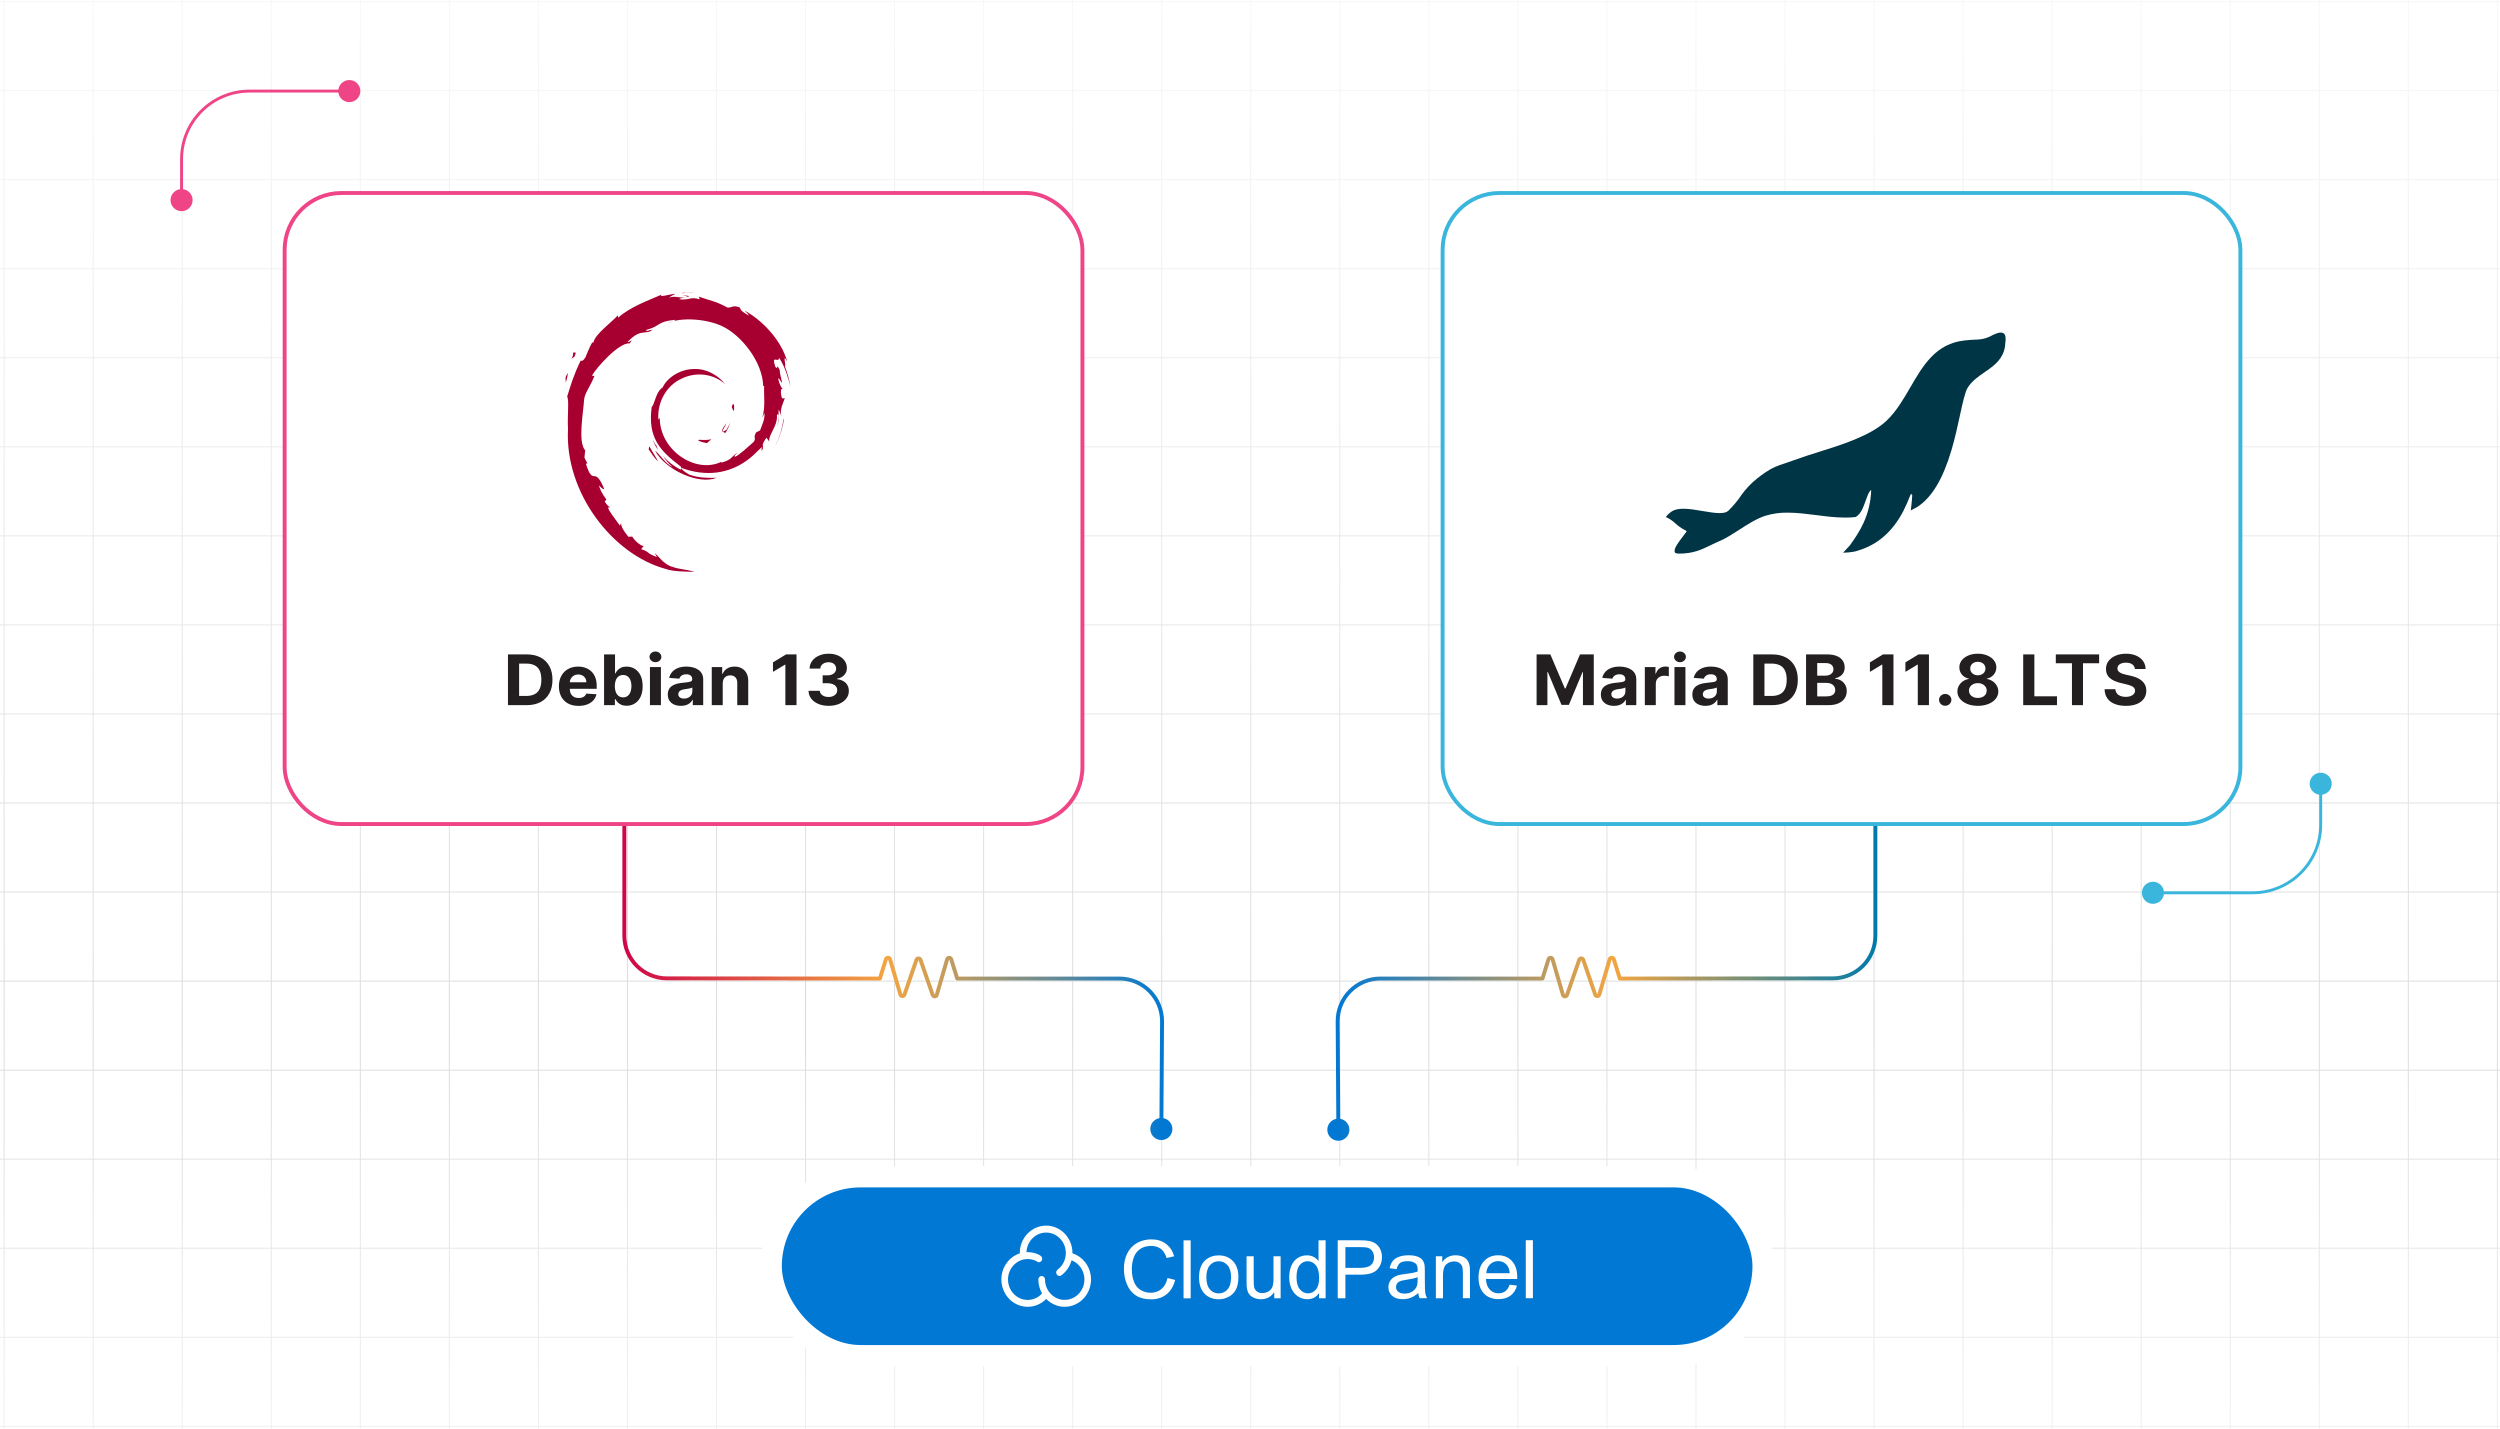 <?xml version="1.0" encoding="UTF-8"?><svg id="Layer_1" xmlns="http://www.w3.org/2000/svg" xmlns:xlink="http://www.w3.org/1999/xlink" viewBox="0 0 350 200"><defs><clipPath id="clippath"><rect width="350" height="200" fill="none" stroke-width="0"/></clipPath><clipPath id="clippath-1"><rect x="-99.362" y="-9.745" width="548.723" height="219.489" fill="none" stroke-width="0"/></clipPath><linearGradient id="linear-gradient" x1="175.105" y1="144.401" x2="175.105" y2="-40.519" gradientUnits="userSpaceOnUse"><stop offset="0" stop-color="#fff" stop-opacity="0"/><stop offset="1" stop-color="#fff"/></linearGradient><linearGradient id="linear-gradient-2" x1="201.895" y1="2874.387" x2="201.895" y2="2778.36" gradientTransform="translate(-26.79 -2633.959)" xlink:href="#linear-gradient"/><linearGradient id="linear-gradient-3" x1="349.891" y1="98.605" x2="486.78" y2="98.605" gradientUnits="userSpaceOnUse"><stop offset="0" stop-color="#fff" stop-opacity="0"/><stop offset="1" stop-color="#fff"/></linearGradient><linearGradient id="linear-gradient-4" x1="-136.57" y1="98.605" x2=".202" y2="98.605" gradientUnits="userSpaceOnUse"><stop offset="0" stop-color="#fff"/><stop offset="1" stop-color="#fff" stop-opacity="0"/></linearGradient><linearGradient id="linear-gradient-5" x1="87.132" y1="135.929" x2="162.958" y2="135.929" gradientUnits="userSpaceOnUse"><stop offset="0" stop-color="#ce0548"/><stop offset=".488" stop-color="#f3a541"/><stop offset=".575" stop-color="#cf9e56"/><stop offset=".768" stop-color="#748d8d"/><stop offset="1" stop-color="#0178d3"/></linearGradient><linearGradient id="linear-gradient-6" x1="87.132" y1="158.062" x2="162.958" y2="158.062" xlink:href="#linear-gradient-5"/><linearGradient id="linear-gradient-7" x1="262.826" y1="135.978" x2="187" y2="135.978" gradientUnits="userSpaceOnUse"><stop offset="0" stop-color="#007aaa"/><stop offset=".488" stop-color="#f3a541"/><stop offset=".574" stop-color="#cf9e56"/><stop offset=".766" stop-color="#748d8d"/><stop offset=".996" stop-color="#0178d3"/></linearGradient><linearGradient id="linear-gradient-8" x1="262.826" y1="158.159" x2="187" y2="158.159" xlink:href="#linear-gradient-7"/><filter id="drop-shadow-1" filterUnits="userSpaceOnUse"><feOffset dx="1.646" dy="1.646"/><feGaussianBlur result="blur" stdDeviation="2.744"/><feFlood flood-color="#333" flood-opacity=".13"/><feComposite in2="blur" operator="in"/><feComposite in="SourceGraphic"/></filter><filter id="drop-shadow-2" filterUnits="userSpaceOnUse"><feOffset dx="1.646" dy="1.646"/><feGaussianBlur result="blur-2" stdDeviation="2.744"/><feFlood flood-color="#333" flood-opacity=".13"/><feComposite in2="blur-2" operator="in"/><feComposite in="SourceGraphic"/></filter><filter id="drop-shadow-3" filterUnits="userSpaceOnUse"><feOffset dx="2.294" dy="2.294"/><feGaussianBlur result="blur-3" stdDeviation="3.824"/><feFlood flood-color="#333" flood-opacity=".13"/><feComposite in2="blur-3" operator="in"/><feComposite in="SourceGraphic"/></filter></defs><g clip-path="url(#clippath)"><g clip-path="url(#clippath-1)"><rect x="-99.257" y="-9.79" width="548.723" height="219.489" fill="#fff" stroke-width="0"/><rect x="-99.152" y="-174.303" width="548.513" height="548.513" fill="none" stroke="#dadbdc" stroke-miterlimit="10" stroke-width=".137"/><line x1="-99.152" y1="199.684" x2="449.362" y2="199.684" fill="none" stroke="#dadbdc" stroke-miterlimit="10" stroke-width=".137"/><line x1="-99.152" y1="187.218" x2="449.362" y2="187.218" fill="none" stroke="#dadbdc" stroke-miterlimit="10" stroke-width=".137"/><line x1="-99.152" y1="174.751" x2="449.362" y2="174.751" fill="none" stroke="#dadbdc" stroke-miterlimit="10" stroke-width=".137"/><line x1="-99.152" y1="162.285" x2="449.362" y2="162.285" fill="none" stroke="#dadbdc" stroke-miterlimit="10" stroke-width=".137"/><line x1="-99.152" y1="149.819" x2="449.362" y2="149.819" fill="none" stroke="#dadbdc" stroke-miterlimit="10" stroke-width=".137"/><line x1="-99.152" y1="137.353" x2="449.362" y2="137.353" fill="none" stroke="#dadbdc" stroke-miterlimit="10" stroke-width=".137"/><line x1="-99.152" y1="124.887" x2="449.362" y2="124.887" fill="none" stroke="#dadbdc" stroke-miterlimit="10" stroke-width=".137"/><line x1="-99.152" y1="112.42" x2="449.362" y2="112.42" fill="none" stroke="#dadbdc" stroke-miterlimit="10" stroke-width=".137"/><line x1="-99.152" y1="99.954" x2="449.362" y2="99.954" fill="none" stroke="#dadbdc" stroke-miterlimit="10" stroke-width=".137"/><line x1="-99.152" y1="87.488" x2="449.362" y2="87.488" fill="none" stroke="#dadbdc" stroke-miterlimit="10" stroke-width=".137"/><line x1="-99.152" y1="75.022" x2="449.362" y2="75.022" fill="none" stroke="#dadbdc" stroke-miterlimit="10" stroke-width=".137"/><line x1="-99.152" y1="62.556" x2="449.362" y2="62.556" fill="none" stroke="#dadbdc" stroke-miterlimit="10" stroke-width=".137"/><line x1="-99.152" y1="50.089" x2="449.362" y2="50.089" fill="none" stroke="#dadbdc" stroke-miterlimit="10" stroke-width=".137"/><line x1="-99.152" y1="37.623" x2="449.362" y2="37.623" fill="none" stroke="#dadbdc" stroke-miterlimit="10" stroke-width=".137"/><line x1="-99.152" y1="25.157" x2="449.362" y2="25.157" fill="none" stroke="#dadbdc" stroke-miterlimit="10" stroke-width=".137"/><line x1="-99.152" y1="12.691" x2="449.362" y2="12.691" fill="none" stroke="#dadbdc" stroke-miterlimit="10" stroke-width=".137"/><line x1="-99.152" y1=".225" x2="449.362" y2=".225" fill="none" stroke="#dadbdc" stroke-miterlimit="10" stroke-width=".137"/><line x1="349.632" y1="-174.303" x2="349.632" y2="374.211" fill="none" stroke="#dadbdc" stroke-miterlimit="10" stroke-width=".137"/><line x1="337.166" y1="-174.303" x2="337.166" y2="374.211" fill="none" stroke="#dadbdc" stroke-miterlimit="10" stroke-width=".137"/><line x1="324.7" y1="-174.303" x2="324.7" y2="374.211" fill="none" stroke="#dadbdc" stroke-miterlimit="10" stroke-width=".137"/><line x1="312.233" y1="-174.303" x2="312.233" y2="374.211" fill="none" stroke="#dadbdc" stroke-miterlimit="10" stroke-width=".137"/><line x1="299.767" y1="-174.303" x2="299.767" y2="374.211" fill="none" stroke="#dadbdc" stroke-miterlimit="10" stroke-width=".137"/><line x1="287.301" y1="-174.303" x2="287.301" y2="374.211" fill="none" stroke="#dadbdc" stroke-miterlimit="10" stroke-width=".137"/><line x1="274.835" y1="-174.303" x2="274.835" y2="374.211" fill="none" stroke="#dadbdc" stroke-miterlimit="10" stroke-width=".137"/><line x1="262.368" y1="-174.303" x2="262.368" y2="374.211" fill="none" stroke="#dadbdc" stroke-miterlimit="10" stroke-width=".137"/><line x1="249.902" y1="-174.303" x2="249.902" y2="374.211" fill="none" stroke="#dadbdc" stroke-miterlimit="10" stroke-width=".137"/><line x1="237.436" y1="-174.303" x2="237.436" y2="374.211" fill="none" stroke="#dadbdc" stroke-miterlimit="10" stroke-width=".137"/><line x1="224.97" y1="-174.303" x2="224.97" y2="374.211" fill="none" stroke="#dadbdc" stroke-miterlimit="10" stroke-width=".137"/><line x1="212.504" y1="-174.303" x2="212.504" y2="374.211" fill="none" stroke="#dadbdc" stroke-miterlimit="10" stroke-width=".137"/><line x1="200.037" y1="-174.303" x2="200.037" y2="374.211" fill="none" stroke="#dadbdc" stroke-miterlimit="10" stroke-width=".137"/><line x1="187.571" y1="-174.303" x2="187.571" y2="374.211" fill="none" stroke="#dadbdc" stroke-miterlimit="10" stroke-width=".137"/><line x1="175.105" y1="-174.303" x2="175.105" y2="374.211" fill="none" stroke="#dadbdc" stroke-miterlimit="10" stroke-width=".137"/><line x1="162.639" y1="-174.303" x2="162.639" y2="374.211" fill="none" stroke="#dadbdc" stroke-miterlimit="10" stroke-width=".137"/><line x1="150.173" y1="-174.303" x2="150.173" y2="374.211" fill="none" stroke="#dadbdc" stroke-miterlimit="10" stroke-width=".137"/><line x1="137.706" y1="-174.303" x2="137.706" y2="374.211" fill="none" stroke="#dadbdc" stroke-miterlimit="10" stroke-width=".137"/><line x1="125.24" y1="-174.303" x2="125.24" y2="374.211" fill="none" stroke="#dadbdc" stroke-miterlimit="10" stroke-width=".137"/><line x1="112.774" y1="-174.303" x2="112.774" y2="374.211" fill="none" stroke="#dadbdc" stroke-miterlimit="10" stroke-width=".137"/><line x1="100.308" y1="-174.303" x2="100.308" y2="374.211" fill="none" stroke="#dadbdc" stroke-miterlimit="10" stroke-width=".137"/><line x1="87.842" y1="-174.303" x2="87.842" y2="374.211" fill="none" stroke="#dadbdc" stroke-miterlimit="10" stroke-width=".137"/><line x1="75.375" y1="-174.303" x2="75.375" y2="374.211" fill="none" stroke="#dadbdc" stroke-miterlimit="10" stroke-width=".137"/><line x1="62.909" y1="-174.303" x2="62.909" y2="374.211" fill="none" stroke="#dadbdc" stroke-miterlimit="10" stroke-width=".137"/><line x1="50.443" y1="-174.303" x2="50.443" y2="374.211" fill="none" stroke="#dadbdc" stroke-miterlimit="10" stroke-width=".137"/><line x1="37.977" y1="-174.303" x2="37.977" y2="374.211" fill="none" stroke="#dadbdc" stroke-miterlimit="10" stroke-width=".137"/><line x1="25.511" y1="-174.303" x2="25.511" y2="374.211" fill="none" stroke="#dadbdc" stroke-miterlimit="10" stroke-width=".137"/><line x1="13.044" y1="-174.303" x2="13.044" y2="374.211" fill="none" stroke="#dadbdc" stroke-miterlimit="10" stroke-width=".137"/><line x1=".578" y1="-174.303" x2=".578" y2="374.211" fill="none" stroke="#dadbdc" stroke-miterlimit="10" stroke-width=".137"/><rect x="-123.675" y="-40.519" width="597.56" height="184.92" fill="url(#linear-gradient)" stroke-width="0"/><rect x="-123.675" y="144.401" width="597.56" height="96.027" transform="translate(350.21 384.828) rotate(180)" fill="url(#linear-gradient-2)" stroke-width="0"/><rect x="349.891" y="-29.796" width="136.889" height="256.803" fill="url(#linear-gradient-3)" stroke-width="0"/><rect x="-136.57" y="-29.796" width="136.772" height="256.803" fill="url(#linear-gradient-4)" stroke-width="0"/><path d="M25.42,28.095v-5.815c0-5.261,4.265-9.527,9.527-9.527h14.034" fill="none" stroke="#ef4587" stroke-miterlimit="10" stroke-width=".411"/><circle cx="25.42" cy="28.018" r="1.547" fill="#ef4587" stroke-width="0"/><path d="M48.904,14.3c.854,0,1.547-.693,1.547-1.547s-.693-1.547-1.547-1.547-1.547.693-1.547,1.547.693,1.547,1.547,1.547Z" fill="#ef4587" stroke-width="0"/><path d="M324.898,109.647v5.815c0,5.261-4.265,9.527-9.527,9.527h-14.034" fill="none" stroke="#3ab5db" stroke-miterlimit="10" stroke-width=".411"/><path d="M323.351,109.724c0-.855.693-1.547,1.547-1.547s1.547.693,1.547,1.547-.693,1.547-1.547,1.547-1.547-.693-1.547-1.547Z" fill="#3ab5db" stroke-width="0"/><circle cx="301.414" cy="124.989" r="1.547" fill="#3ab5db" stroke-width="0"/><path d="M87.407,113.718v17.282c0,3.297,2.671,5.971,5.968,5.973l29.811.024.845-2.699c.088-.283.49-.279.574.005l1.449,4.933c.082.28.476.289.571.013l1.677-4.866c.093-.269.473-.27.567-.001l1.708,4.912c.096.276.489.266.571-.015l1.448-4.969c.083-.285.486-.289.574-.005l.836,2.691h22.706c3.312,0,5.992,2.695,5.973,6.007l-.097,15.134" fill="none" stroke="url(#linear-gradient-5)" stroke-linejoin="round" stroke-width=".549"/><path d="M161.041,158.052c-.005.854.683,1.552,1.537,1.557s1.552-.683,1.557-1.537c.005-.854-.683-1.552-1.537-1.557s-1.552.683-1.557,1.537Z" fill="url(#linear-gradient-6)" stroke-width="0"/><path d="M262.552,113.718v17.282c0,3.297-2.671,5.971-5.968,5.973l-29.811.024-.845-2.699c-.089-.283-.49-.279-.574.005l-1.449,4.933c-.082.28-.476.289-.571.013l-1.677-4.866c-.093-.269-.473-.27-.567-.001l-1.708,4.912c-.096.276-.489.266-.571-.015l-1.448-4.969c-.083-.285-.486-.289-.574-.005l-.836,2.691h-22.706c-3.312,0-5.992,2.695-5.973,6.007l.097,15.231" fill="none" stroke="url(#linear-gradient-7)" stroke-linejoin="round" stroke-width=".549"/><path d="M185.823,158.169c.005.854.703,1.543,1.557,1.537s1.543-.703,1.537-1.557c-.005-.854-.703-1.543-1.557-1.537s-1.543.703-1.537,1.557Z" fill="url(#linear-gradient-8)" stroke-width="0"/><g filter="url(#drop-shadow-1)"><rect x="38.203" y="25.374" width="111.689" height="88.344" rx="7.953" ry="7.953" fill="#fff" stroke="#ef4587" stroke-miterlimit="10" stroke-width=".549"/><path d="M96.348,59.923c-.649.009.123.334.971.465.221-.172.433-.355.636-.547-.528.129-1.065.132-1.607.083M99.834,59.054c.386-.534.669-1.118.768-1.723-.087.43-.32.803-.541,1.195-1.214.764-.114-.454-.001-.917-1.305,1.643-.179.985-.226,1.444M101.121,55.706c.078-1.17-.231-.8-.334-.354.121.063.217.825.334.354M93.885,39.719c.347.062.749.11.693.192.379-.083.465-.159-.693-.193M94.577,39.912l-.245.051.228-.02.017-.03M105.386,56.149c.039,1.05-.307,1.56-.619,2.462l-.562.281c-.459.892.045.567-.284,1.276-.717.637-2.176,1.995-2.643,2.119-.341-.007.231-.402.306-.557-.96.66-.77.99-2.238,1.391l-.043-.096c-3.621,1.704-8.651-1.672-8.585-6.279-.039.293-.11.219-.19.338-.187-2.37,1.095-4.751,3.256-5.722,2.114-1.047,4.592-.617,6.106.794-.831-1.09-2.487-2.244-4.449-2.136-1.922.03-3.72,1.252-4.319,2.577-.985.62-1.099,2.39-1.528,2.713-.577,4.242,1.086,6.075,3.899,8.231.443.298.125.344.185.571-.934-.438-1.79-1.099-2.494-1.907.373.547.776,1.078,1.297,1.496-.881-.298-2.058-2.135-2.402-2.21,1.52,2.72,6.163,4.77,8.595,3.753-1.125.041-2.555.023-3.819-.444-.531-.273-1.253-.839-1.124-.946,3.318,1.24,6.747.94,9.618-1.363.73-.569,1.529-1.537,1.759-1.55-.347.522.059.252-.207.713.728-1.174-.316-.478.753-2.028l.395.544c-.147-.974,1.21-2.158,1.072-3.699.311-.471.347.507.017,1.591.458-1.203.121-1.396.239-2.389.127.334.294.688.38,1.04-.299-1.162.307-1.958.456-2.633-.147-.065-.46.514-.532-.859.011-.596.166-.312.226-.459-.117-.068-.424-.524-.611-1.401.136-.206.362.534.547.565-.119-.697-.323-1.229-.331-1.764-.539-1.125-.191.15-.628-.483-.573-1.788.476-.415.547-1.227.869,1.259,1.364,3.21,1.592,4.018-.174-.985-.454-1.94-.796-2.863.264.111-.425-2.027.343-.611-.82-3.019-3.511-5.839-5.987-7.163.302.277.685.625.548.68-1.231-.733-1.015-.79-1.191-1.1-1.003-.408-1.069.033-1.733.001-1.891-1.003-2.255-.896-3.995-1.525l.079.37c-1.253-.417-1.459.158-2.813.001-.083-.065.434-.233.858-.295-1.211.16-1.154-.239-2.339.044.292-.205.6-.34.912-.515-.987.06-2.357.575-1.934.107-1.61.719-4.471,1.727-6.076,3.233l-.051-.337c-.736.883-3.208,2.638-3.404,3.78l-.197.046c-.383.648-.63,1.382-.934,2.049-.501.853-.734.328-.663.462-.985,1.997-1.474,3.674-1.896,5.049.301.45.007,2.709.121,4.517-.494,8.929,6.267,17.598,13.657,19.6,1.083.387,2.694.372,4.064.412-1.617-.463-1.826-.245-3.4-.794-1.137-.535-1.385-1.146-2.19-1.844l.319.563c-1.578-.558-.918-.691-2.202-1.098l.341-.444c-.512-.039-1.355-.862-1.585-1.318l-.559.022c-.672-.83-1.031-1.427-1.004-1.89l-.181.322c-.205-.352-2.473-3.111-1.297-2.469-.219-.2-.509-.325-.825-.898l.24-.274c-.567-.728-1.042-1.663-1.006-1.974.302.408.512.484.719.554-1.43-3.549-1.51-.196-2.594-3.612l.229-.018c-.176-.265-.282-.552-.424-.834l.099-.994c-1.03-1.191-.288-5.062-.139-7.186.103-.864.859-1.783,1.435-3.224l-.35-.06c.67-1.169,3.826-4.694,5.288-4.513.708-.89-.14-.003-.279-.227,1.555-1.61,2.044-1.137,3.094-1.427,1.132-.672-.971.262-.435-.256,1.957-.5,1.387-1.136,3.94-1.39.27.153-.625.236-.849.435,1.63-.797,5.16-.616,7.452.443,2.66,1.243,5.648,4.918,5.766,8.374l.134.036c-.068,1.374.21,2.963-.272,4.423l.328-.692M89.259,60.815l-.091.455c.427.58.766,1.208,1.31,1.661-.392-.765-.683-1.082-1.219-2.117M90.267,60.775c-.226-.25-.36-.551-.509-.85.143.527.436.979.709,1.44l-.2-.589M108.124,56.894l-.096.24c-.176,1.258-.558,2.479-1.132,3.612.636-1.2,1.052-2.505,1.227-3.852M94.013,39.408c.439-.161,1.08-.088,1.545-.194-.607.051-1.211.081-1.808.158l.263.036M78.596,47.606c.101.937-.705,1.3.178.683.474-1.066-.185-.294-.178-.683M77.558,51.942c.203-.625.24-1,.318-1.361-.562.719-.259.872-.318,1.361" fill="#a70030" stroke-width="0"/><path d="M72.086,97.074h-2.618v-7.103h2.64c.743,0,1.382.142,1.919.425s.949.69,1.239,1.219c.29.53.434,1.164.434,1.901,0,.74-.144,1.376-.434,1.908-.29.532-.705.94-1.244,1.224-.54.285-1.185.427-1.935.427ZM71.03,95.787h.992c.462,0,.851-.079,1.167-.238.316-.158.554-.405.714-.739.16-.334.24-.766.24-1.295,0-.525-.08-.954-.24-1.287-.16-.333-.398-.578-.712-.735s-.703-.236-1.165-.236h-.996v4.53Z" fill="#231f20" stroke-width="0"/><path d="M79.349,97.178c-.57,0-1.06-.111-1.469-.335-.41-.223-.726-.54-.947-.951-.221-.41-.332-.896-.332-1.458,0-.548.11-1.029.332-1.443.221-.414.533-.736.936-.967.402-.231.875-.347,1.419-.347.365,0,.706.056,1.022.169.316.112.593.28.83.504.237.225.421.506.554.845.132.339.198.735.198,1.188v.406h-4.677v-.915h3.231c0-.213-.048-.401-.144-.565s-.229-.293-.398-.387-.366-.141-.59-.141c-.233,0-.439.052-.618.154-.179.103-.319.241-.42.413-.101.172-.152.363-.155.574v.871c0,.264.051.491.153.683.102.192.247.34.435.444s.41.156.667.156c.17,0,.327-.023.469-.069.142-.046.263-.116.364-.208s.178-.206.231-.34l1.42.09c-.072.328-.219.614-.441.858-.223.244-.509.434-.858.569s-.753.203-1.21.203Z" fill="#231f20" stroke-width="0"/><path d="M82.923,97.074v-7.103h1.536v2.67h.047c.067-.144.165-.29.294-.439.128-.149.297-.274.505-.374.207-.101.467-.151.777-.151.404,0,.776.102,1.118.304.341.202.614.506.818.912s.307.914.307,1.524c0,.594-.099,1.095-.297,1.503-.199.408-.468.717-.808.926-.34.209-.721.314-1.141.314-.298,0-.551-.048-.759-.143s-.378-.214-.51-.359-.233-.29-.303-.439h-.069v.853h-1.514ZM84.426,94.41c0,.317.046.593.137.829s.224.419.397.55c.173.131.384.196.631.196.25,0,.461-.066.635-.2.173-.133.305-.318.395-.555.09-.237.135-.511.135-.82,0-.308-.044-.578-.133-.811-.089-.234-.22-.416-.393-.548-.173-.132-.386-.198-.638-.198-.25,0-.461.064-.633.191s-.304.308-.395.541-.137.509-.137.826Z" fill="#231f20" stroke-width="0"/><path d="M90.117,91.06c-.229,0-.424-.073-.586-.22s-.244-.323-.244-.529c0-.204.082-.379.244-.526.162-.146.357-.22.586-.22s.424.074.586.22c.162.147.244.322.244.526,0,.206-.082.382-.244.529s-.357.22-.586.22ZM89.346,97.074v-5.328h1.536v5.328h-1.536Z" fill="#231f20" stroke-width="0"/><path d="M93.686,97.174c-.353,0-.668-.06-.945-.179s-.495-.296-.654-.531c-.16-.234-.24-.527-.24-.879,0-.296.056-.545.169-.746.113-.201.267-.363.461-.485s.416-.215.665-.277c.248-.062.51-.106.784-.132.322-.032.582-.063.779-.092.197-.029.34-.072.429-.13.089-.058.133-.143.133-.256v-.021c0-.22-.071-.39-.214-.51s-.346-.181-.607-.181c-.277,0-.497.059-.66.175s-.272.263-.325.439l-1.42-.111c.072-.324.214-.604.425-.841s.485-.42.82-.548c.335-.128.724-.193,1.167-.193.308,0,.603.035.885.104.283.069.534.177.754.323.22.145.394.333.521.56.127.228.191.5.191.817v3.593h-1.457v-.739h-.043c-.089.167-.208.313-.357.439s-.328.224-.537.294c-.209.071-.451.106-.725.106ZM94.126,96.155c.226,0,.426-.043.599-.13.173-.086.309-.204.408-.352s.148-.315.148-.503v-.565c-.048.03-.114.058-.197.082-.083.024-.176.046-.279.066-.103.02-.207.037-.31.052-.103.015-.197.028-.281.04-.181.025-.338.066-.473.121-.135.056-.239.13-.314.224-.075.094-.112.21-.112.349,0,.201.076.354.229.46.152.105.347.158.582.158Z" fill="#231f20" stroke-width="0"/><path d="M99.536,93.994v3.08h-1.536v-5.328h1.464v.94h.065c.123-.31.328-.555.617-.737s.638-.273,1.049-.273c.385,0,.72.081,1.006.243.286.162.509.392.667.692.159.299.238.656.238,1.07v3.392h-1.536v-3.128c.002-.326-.084-.581-.26-.765-.175-.184-.417-.276-.725-.276-.207,0-.389.043-.546.128-.158.085-.28.209-.368.373-.088.163-.133.359-.135.588Z" fill="#231f20" stroke-width="0"/><path d="M109.867,89.971v7.103h-1.562v-5.678h-.043l-1.691,1.02v-1.331l1.828-1.113h1.468Z" fill="#231f20" stroke-width="0"/><path d="M114.353,97.171c-.539,0-1.018-.09-1.437-.269-.42-.179-.75-.426-.992-.742-.242-.315-.366-.68-.373-1.094h1.572c.01.173.069.326.179.456.109.131.255.232.438.304s.388.107.617.107c.238,0,.448-.041.631-.122.183-.081.326-.193.429-.336.103-.143.155-.309.155-.496,0-.19-.055-.358-.164-.505s-.266-.262-.469-.345c-.203-.083-.444-.124-.723-.124h-.689v-1.103h.689c.235,0,.444-.04.625-.118.182-.079.323-.188.424-.328.101-.14.151-.304.151-.491,0-.178-.044-.335-.131-.47-.088-.135-.21-.241-.368-.317-.157-.076-.34-.114-.55-.114-.211,0-.405.037-.581.109-.175.073-.316.176-.422.31-.106.134-.162.291-.169.472h-1.497c.007-.41.128-.77.364-1.083.235-.312.554-.557.954-.733.4-.177.853-.265,1.358-.265.51,0,.956.089,1.338.267.382.178.68.418.893.72.213.301.318.64.315,1.014.002.398-.126.73-.384.996-.258.266-.594.435-1.008.506v.056c.543.067.958.248,1.243.542.285.295.426.663.423,1.105.002.404-.118.764-.362,1.079s-.58.561-1.008.742c-.428.18-.918.271-1.471.271Z" fill="#231f20" stroke-width="0"/></g><g filter="url(#drop-shadow-2)"><rect x="200.319" y="25.374" width="111.689" height="88.344" rx="7.953" ry="7.953" fill="#fff" stroke="#3ab5db" stroke-miterlimit="10" stroke-width=".549"/><path d="M213.476,89.971h1.926l2.034,4.772h.086l2.034-4.772h1.926v7.103h-1.515v-4.623h-.061l-1.911,4.589h-1.031l-1.911-4.606h-.061v4.641h-1.515v-7.103Z" fill="#231f20" stroke-width="0"/><path d="M224.315,97.174c-.353,0-.668-.06-.944-.179s-.495-.296-.655-.531c-.159-.234-.239-.527-.239-.879,0-.296.057-.545.169-.746.113-.201.268-.363.462-.485.195-.123.417-.215.665-.277.249-.062.511-.106.785-.132.321-.032.581-.063.778-.092.197-.029.34-.072.43-.13.089-.058.133-.143.133-.256v-.021c0-.22-.071-.39-.214-.51-.144-.12-.346-.181-.608-.181-.276,0-.496.059-.659.175-.164.117-.273.263-.325.439l-1.421-.111c.072-.324.214-.604.426-.841s.485-.42.82-.548c.336-.128.725-.193,1.167-.193.308,0,.603.035.885.104s.534.177.754.323.394.333.521.56c.127.228.19.5.19.817v3.593h-1.457v-.739h-.043c-.089.167-.208.313-.356.439-.149.126-.328.224-.538.294-.209.071-.45.106-.725.106ZM224.756,96.155c.226,0,.425-.043.599-.13.173-.086.309-.204.407-.352s.147-.315.147-.503v-.565c-.048.03-.113.058-.196.082-.083.024-.176.046-.279.066-.103.02-.207.037-.31.052s-.197.028-.281.04c-.18.025-.338.066-.472.121-.135.056-.239.13-.315.224-.074.094-.111.21-.111.349,0,.201.076.354.229.46.153.105.347.158.583.158Z" fill="#231f20" stroke-width="0"/><path d="M228.629,97.074v-5.328h1.489v.93h.058c.101-.331.271-.581.509-.751.237-.17.512-.255.822-.255.076,0,.159.005.248.014s.167.022.234.038v1.311c-.072-.021-.172-.04-.299-.056-.128-.016-.244-.024-.35-.024-.227,0-.428.047-.605.141s-.316.224-.418.39c-.102.167-.153.358-.153.576v3.014h-1.536Z" fill="#231f20" stroke-width="0"/><path d="M233.551,91.06c-.229,0-.424-.073-.586-.22s-.243-.323-.243-.529c0-.204.081-.379.243-.526.162-.146.357-.22.586-.22s.424.074.586.22c.162.147.243.322.243.526,0,.206-.081.382-.243.529s-.357.22-.586.22ZM232.779,97.074v-5.328h1.536v5.328h-1.536Z" fill="#231f20" stroke-width="0"/><path d="M237.12,97.174c-.353,0-.668-.06-.944-.179s-.495-.296-.655-.531c-.159-.234-.239-.527-.239-.879,0-.296.057-.545.169-.746.113-.201.268-.363.462-.485.195-.123.417-.215.665-.277.249-.062.511-.106.785-.132.321-.032.581-.063.778-.092.197-.029.34-.072.43-.13.089-.058.133-.143.133-.256v-.021c0-.22-.071-.39-.214-.51-.144-.12-.346-.181-.608-.181-.276,0-.496.059-.659.175-.164.117-.273.263-.325.439l-1.421-.111c.072-.324.214-.604.426-.841s.485-.42.82-.548c.336-.128.725-.193,1.167-.193.308,0,.603.035.885.104s.534.177.754.323.394.333.521.56c.127.228.19.5.19.817v3.593h-1.457v-.739h-.043c-.089.167-.208.313-.356.439-.149.126-.328.224-.538.294-.209.071-.45.106-.725.106ZM237.56,96.155c.226,0,.425-.043.599-.13.173-.086.309-.204.407-.352s.147-.315.147-.503v-.565c-.048.03-.113.058-.196.082-.083.024-.176.046-.279.066-.103.02-.207.037-.31.052s-.197.028-.281.04c-.18.025-.338.066-.472.121-.135.056-.239.13-.315.224-.074.094-.111.21-.111.349,0,.201.076.354.229.46.153.105.347.158.583.158Z" fill="#231f20" stroke-width="0"/><path d="M246.435,97.074h-2.618v-7.103h2.64c.743,0,1.383.142,1.919.425s.949.69,1.238,1.219c.29.53.435,1.164.435,1.901,0,.74-.144,1.376-.435,1.908-.289.532-.704.94-1.244,1.224-.539.285-1.185.427-1.935.427ZM245.378,95.787h.992c.461,0,.851-.079,1.166-.238.316-.158.555-.405.714-.739.16-.334.24-.766.24-1.295,0-.525-.08-.954-.24-1.287-.159-.333-.397-.578-.712-.735-.315-.157-.703-.236-1.165-.236h-.995v4.53Z" fill="#231f20" stroke-width="0"/><path d="M251.202,97.074v-7.103h2.957c.544,0,.997.077,1.359.232.363.155.637.37.819.644s.273.589.273.945c0,.277-.058.52-.173.73s-.273.38-.475.513c-.2.133-.43.228-.686.283v.069c.281.012.545.088.792.229.246.141.446.338.6.591.154.253.231.555.231.904,0,.377-.097.712-.291,1.007-.193.295-.478.528-.856.699-.377.171-.842.257-1.395.257h-3.155ZM252.764,92.943h1.158c.214,0,.404-.037.571-.109s.299-.176.397-.31c.098-.134.146-.295.146-.482,0-.256-.095-.463-.283-.621-.19-.157-.456-.236-.803-.236h-1.187v1.758ZM252.764,95.846h1.273c.435,0,.752-.08.952-.241.199-.161.299-.375.299-.644,0-.196-.049-.37-.147-.52s-.239-.269-.421-.354c-.181-.085-.397-.128-.646-.128h-1.31v1.887Z" fill="#231f20" stroke-width="0"/><path d="M263.438,89.971v7.103h-1.562v-5.678h-.043l-1.691,1.02v-1.331l1.828-1.113h1.468Z" fill="#231f20" stroke-width="0"/><path d="M268.407,89.971v7.103h-1.562v-5.678h-.043l-1.691,1.02v-1.331l1.828-1.113h1.468Z" fill="#231f20" stroke-width="0"/><path d="M270.685,97.164c-.237,0-.441-.082-.611-.245-.169-.163-.254-.359-.254-.588,0-.227.085-.421.254-.583.17-.162.374-.243.611-.243.231,0,.433.081.606.243.173.162.259.356.259.583,0,.152-.04.292-.12.418-.081.126-.185.227-.315.302s-.273.113-.43.113Z" fill="#231f20" stroke-width="0"/><path d="M275.251,97.171c-.555,0-1.049-.087-1.48-.262-.432-.175-.769-.414-1.015-.716-.245-.303-.368-.646-.368-1.03,0-.296.07-.568.211-.817s.333-.456.575-.621c.243-.166.515-.271.815-.317v-.049c-.395-.076-.714-.26-.96-.553-.245-.292-.367-.633-.367-1.021,0-.368.111-.696.335-.983.224-.288.531-.515.922-.68.391-.166.835-.248,1.332-.248.498,0,.942.083,1.333.249s.697.394.921.682c.224.288.337.614.339.98-.002.391-.127.731-.375,1.023-.247.291-.565.475-.952.551v.049c.296.046.565.152.807.317.241.165.434.372.576.621.144.248.216.521.219.817-.003.384-.126.727-.371,1.03-.246.303-.584.541-1.016.716-.432.174-.925.262-1.48.262ZM275.251,96.068c.248,0,.464-.043.649-.13.185-.087.33-.207.435-.361s.156-.331.156-.532c0-.206-.054-.388-.162-.546-.107-.158-.255-.283-.44-.374-.185-.091-.398-.137-.639-.137-.238,0-.45.046-.638.137s-.335.216-.442.374c-.106.158-.16.34-.16.546,0,.201.052.378.155.532s.248.274.435.361c.189.086.404.13.649.13ZM275.251,92.895c.207,0,.391-.041.552-.122s.287-.193.379-.336c.091-.144.137-.309.137-.496,0-.185-.046-.347-.137-.487-.092-.14-.217-.249-.375-.33-.159-.08-.344-.12-.556-.12-.209,0-.395.04-.555.12-.161.08-.287.19-.377.33-.091.14-.136.302-.136.487,0,.188.046.352.137.496.092.144.218.255.379.336s.345.122.552.122Z" fill="#231f20" stroke-width="0"/><path d="M281.604,97.074v-7.103h1.562v5.865h3.166v1.238h-4.728Z" fill="#231f20" stroke-width="0"/><path d="M286.167,91.209v-1.238h6.065v1.238h-2.261v5.865h-1.543v-5.865h-2.262Z" fill="#231f20" stroke-width="0"/><path d="M297.241,92.013c-.029-.28-.153-.497-.371-.652-.22-.155-.517-.232-.892-.232-.255,0-.47.034-.645.102-.175.068-.31.162-.401.282-.093.121-.139.257-.139.41-.005.127.023.238.084.333.061.095.146.176.255.244.107.068.232.127.375.177.142.05.293.092.454.127l.663.152c.322.069.618.162.888.278.269.116.502.258.699.426.197.169.351.368.46.597s.165.491.168.788c-.003.435-.117.811-.345,1.129s-.554.564-.981.739c-.427.174-.941.262-1.542.262-.597,0-1.115-.088-1.556-.264-.441-.176-.785-.436-1.031-.782-.247-.346-.376-.774-.388-1.285h1.511c.017.238.088.436.215.595.126.158.295.277.508.357.213.08.454.12.724.12.264,0,.494-.037.69-.111.195-.074.348-.177.456-.309s.162-.283.162-.455c0-.159-.049-.293-.146-.402-.097-.109-.239-.201-.425-.278-.186-.076-.414-.145-.684-.208l-.805-.194c-.622-.145-1.114-.373-1.475-.683s-.539-.727-.537-1.252c-.002-.43.117-.806.358-1.127.242-.321.574-.572.997-.752.424-.181.904-.271,1.442-.271.549,0,1.027.09,1.438.271.41.18.73.431.957.752.229.321.347.694.353,1.117h-1.496Z" fill="#231f20" stroke-width="0"/><path d="M278.918,45.068c-.129-.106-.293-.161-.461-.154-.459,0-1.052.311-1.372.478l-.127.065c-.536.259-1.119.406-1.714.431-.61.019-1.135.055-1.819.127-4.053.417-5.861,3.523-7.603,6.528-.949,1.634-1.928,3.332-3.27,4.629-.278.269-.573.52-.884.751-1.389,1.033-3.134,1.771-4.491,2.293-1.307.499-2.734.949-4.112,1.383-1.263.397-2.455.773-3.551,1.18-.494.183-.914.324-1.286.448-.999.324-1.719.572-2.771,1.297-.41.281-.822.584-1.101.811-.835.666-1.575,1.445-2.197,2.314-.535.801-1.154,1.544-1.845,2.215-.222.217-.616.324-1.206.324-.691,0-1.529-.143-2.416-.293-.914-.162-1.86-.316-2.67-.316-.658,0-1.163.107-1.539.324,0,0-.634.37-.901.848l.263.118c.407.221.784.493,1.122.811.352.325.745.604,1.167.83.135.05.258.128.36.229-.11.162-.272.371-.443.595-.935,1.224-1.482,1.998-1.169,2.419.15.078.318.116.486.11,2.04,0,3.136-.53,4.522-1.202.402-.195.811-.394,1.297-.6.811-.352,1.683-.913,2.609-1.506,1.211-.79,2.478-1.6,3.707-1.991,1.01-.308,2.062-.456,3.118-.438,1.297,0,2.662.173,3.979.342.981.127,1.998.256,2.995.316.388.023.746.034,1.094.034.466.001.932-.023,1.396-.073l.112-.039c.699-.43,1.026-1.352,1.344-2.244.204-.574.376-1.09.649-1.417.016-.016.033-.031.052-.044.026-.015.059-.009.079.013v.026c-.162,3.488-1.566,5.702-2.987,7.671l-.949,1.017s1.328,0,2.083-.292c2.756-.824,4.837-2.64,6.351-5.535.373-.743.707-1.506,1-2.284.026-.065.264-.185.242.151-.008.099-.015.209-.023.324h0c0,.068,0,.138-.013.207-.039.486-.154,1.514-.154,1.514l.851-.456c2.053-1.297,3.635-3.914,4.835-7.985.499-1.696.866-3.381,1.188-4.864.386-1.784.718-3.312,1.099-3.906.598-.931,1.511-1.56,2.395-2.171.12-.083.242-.162.36-.25,1.111-.78,2.215-1.68,2.458-3.358v-.037c.177-1.252.028-1.571-.143-1.717Z" fill="#003545" stroke-width="0"/></g><g filter="url(#drop-shadow-3)"><rect x="105.674" y="162.455" width="138.862" height="25.043" rx="12.522" ry="12.522" fill="#0178d3" stroke="#fff" stroke-miterlimit="10" stroke-width="2.972"/><path d="M149.614,174.401c-.454-.576-1.069-1.005-1.766-1.233v-.045c0-2.11-1.65-3.83-3.685-3.83-2.036,0-3.687,1.716-3.687,3.831v.052c-1.49.488-2.579,1.94-2.579,3.652,0,2.11,1.652,3.831,3.687,3.831.976-.002,1.911-.4,2.59-1.103.677.703,1.612,1.101,2.587,1.103,2.031,0,3.687-1.716,3.687-3.831,0-.882-.299-1.745-.833-2.428ZM146.761,179.691c-1.518,0-2.755-1.284-2.755-2.863.004-.26-.206-.477-.466-.483-.257.004-.466.217-.466.474v.01c0,.715.192,1.387.52,1.96-.51.575-1.242.905-2.011.907-1.519,0-2.756-1.285-2.756-2.863s1.237-2.862,2.756-2.862c.329,0,.649.061.955.175.004,0,.007.004.011.004.106.037.256.11.302.15.082.075.191.117.302.117.137,0,.266-.063.351-.17.167-.203.144-.504-.051-.68-.203-.179-.52-.3-.598-.329-.405-.154-.835-.233-1.268-.232-.059,0-.117,0-.176.004.063-1.525,1.272-2.744,2.756-2.744,1.518,0,2.755,1.284,2.755,2.863.003.916-.427,1.782-1.159,2.334-.208.159-.256.455-.11.671.09.13.235.203.381.203.093,0,.187-.028.27-.09.695-.521,1.194-1.262,1.417-2.102,1.064.41,1.804,1.479,1.804,2.687-.004,1.574-1.24,2.858-2.763,2.858Z" fill="#fff" stroke-width="0"/><g isolation="isolate"><path d="M161.155,176.627l1.074.27c-.225.883-.63,1.556-1.214,2.018-.585.464-1.3.696-2.145.696-.875,0-1.587-.178-2.134-.534-.548-.356-.966-.872-1.252-1.548-.286-.674-.429-1.4-.429-2.174-.001-.846.16-1.583.483-2.213.322-.629.782-1.108,1.378-1.434s1.252-.49,1.968-.49c.812,0,1.495.206,2.049.619.553.414.939.995,1.157,1.744l-1.058.249c-.188-.59-.462-1.02-.819-1.29-.358-.269-.809-.403-1.351-.403-.624,0-1.145.149-1.564.449-.419.299-.713.7-.883,1.204-.169.504-.254,1.024-.254,1.559,0,.69.101,1.293.302,1.807.202.515.515.9.939,1.155.424.254.884.381,1.379.381.602,0,1.111-.174,1.528-.521.417-.347.699-.862.846-1.544Z" fill="#fff" stroke-width="0"/><path d="M163.404,179.471l-.003-8.116h.997l.003,8.116h-.997Z" fill="#fff" stroke-width="0"/><path d="M165.572,176.531c0-1.089.302-1.895.908-2.419.505-.436,1.121-.654,1.849-.654.808-.001,1.469.264,1.982.793.513.53.77,1.262.77,2.196,0,.757-.113,1.352-.34,1.785s-.557.77-.991,1.01-.907.361-1.42.361c-.823,0-1.488-.264-1.996-.791-.508-.528-.761-1.288-.762-2.281ZM166.597,176.531c0,.753.165,1.317.494,1.69.328.375.742.562,1.24.562.495,0,.906-.189,1.234-.566.329-.376.493-.95.493-1.721-.001-.727-.166-1.278-.496-1.653s-.741-.561-1.232-.561c-.498,0-.912.187-1.24.559-.328.373-.492.937-.492,1.69Z" fill="#fff" stroke-width="0"/><path d="M176.103,179.466l-.001-.864c-.457.665-1.079.997-1.865.997-.347,0-.671-.067-.971-.198-.301-.133-.525-.3-.67-.501-.146-.202-.249-.447-.308-.74-.041-.195-.061-.505-.061-.93l-.002-3.643h.997l.002,3.261c0,.52.02.871.061,1.051.063.263.195.469.398.617.203.149.455.224.753.224s.58-.076.842-.229.447-.362.556-.627c.109-.264.163-.646.163-1.148l-.002-3.15h.997l.002,5.879h-.891Z" fill="#fff" stroke-width="0"/><path d="M182.37,179.465v-.742c-.373.584-.921.875-1.645.875-.469.001-.899-.129-1.292-.387-.393-.258-.699-.62-.914-1.082-.216-.464-.324-.996-.324-1.597-.001-.587.097-1.119.292-1.597.196-.477.489-.844.88-1.099s.828-.382,1.312-.383c.354,0,.669.074.946.224.278.15.502.344.676.584l-.001-2.912.991-.001.003,8.116-.925.001ZM179.219,176.531c0,.753.159,1.316.477,1.689s.693.558,1.125.558c.435,0,.805-.178,1.109-.535.304-.356.456-.899.456-1.63,0-.805-.155-1.395-.466-1.772-.309-.376-.691-.565-1.146-.565-.442.001-.813.182-1.11.544s-.445.932-.445,1.711Z" fill="#fff" stroke-width="0"/></g><g isolation="isolate"><path d="M184.988,179.463l-.003-8.116,3.062-.001c.539,0,.951.026,1.235.077.398.066.733.193,1.002.379s.486.447.65.783c.164.335.247.704.247,1.107,0,.691-.22,1.274-.659,1.752s-1.232.717-2.38.717l-2.082.001.002,3.3h-1.074ZM186.06,175.206l2.098-.001c.694,0,1.186-.129,1.478-.389.291-.258.437-.622.437-1.09,0-.34-.086-.63-.258-.872-.171-.242-.398-.402-.678-.478-.18-.048-.515-.072-1.002-.072l-2.075.001.001,2.901Z" fill="#fff" stroke-width="0"/><path d="M196.259,178.733c-.369.315-.725.536-1.066.665-.341.13-.708.194-1.099.194-.646.001-1.143-.158-1.49-.473-.347-.316-.521-.719-.521-1.21,0-.288.065-.551.196-.789.131-.237.303-.428.515-.573.212-.144.451-.252.717-.327.196-.051.491-.102.886-.15.805-.096,1.397-.211,1.778-.344.003-.136.006-.223.006-.26-.001-.406-.095-.692-.283-.859-.255-.225-.632-.338-1.135-.338-.469,0-.815.082-1.038.247-.224.165-.389.455-.495.873l-.975-.133c.088-.417.234-.754.438-1.01.202-.256.495-.454.88-.593.384-.139.828-.208,1.334-.208.502,0,.91.059,1.224.177.314.117.544.266.693.445.148.179.251.405.31.678.033.17.05.476.05.919l.001,1.329c0,.926.021,1.512.065,1.757.042.246.127.481.251.706h-1.041c-.103-.206-.17-.448-.199-.726ZM196.175,176.509c-.362.148-.904.273-1.627.376-.41.059-.7.127-.869.2-.17.074-.3.182-.393.324s-.138.299-.138.473c0,.265.1.487.301.664.202.177.496.265.884.264.384,0,.725-.083,1.024-.251s.518-.398.659-.69c.107-.224.16-.557.16-.997v-.365Z" fill="#fff" stroke-width="0"/><path d="M198.728,179.458l-.002-5.879h.897l.001.836c.431-.646,1.054-.969,1.871-.97.354,0,.68.064.977.191s.52.294.668.5.251.452.31.736c.037.184.056.508.056.969l.002,3.615-.997.001-.002-3.576c0-.406-.039-.709-.117-.911-.077-.201-.215-.362-.412-.481s-.429-.18-.695-.18c-.424,0-.791.136-1.099.405-.308.269-.462.78-.462,1.534l.002,3.211h-.997Z" fill="#fff" stroke-width="0"/><path d="M209.058,177.561l1.029.127c-.162.602-.463,1.069-.902,1.401s-1.0.499-1.683.499c-.86,0-1.542-.265-2.045-.795-.504-.528-.757-1.271-.757-2.227-.001-.988.254-1.756.763-2.303s1.17-.819,1.982-.819c.786-.001,1.428.267,1.927.801.498.535.748,1.287.748,2.258,0,.059-.002.148-.005.265l-4.385.002c.037.646.22,1.141.548,1.484.329.344.738.515,1.229.515.366-.001.677-.097.935-.289s.463-.498.615-.919ZM205.785,175.951l3.283-.001c-.044-.494-.17-.865-.377-1.113-.318-.384-.729-.575-1.234-.575-.458,0-.842.153-1.154.46-.313.306-.484.716-.517,1.228Z" fill="#fff" stroke-width="0"/><path d="M211.317,179.454l-.002-8.116.997-.001.002,8.116-.997.001Z" fill="#fff" stroke-width="0"/></g></g></g></g></svg>